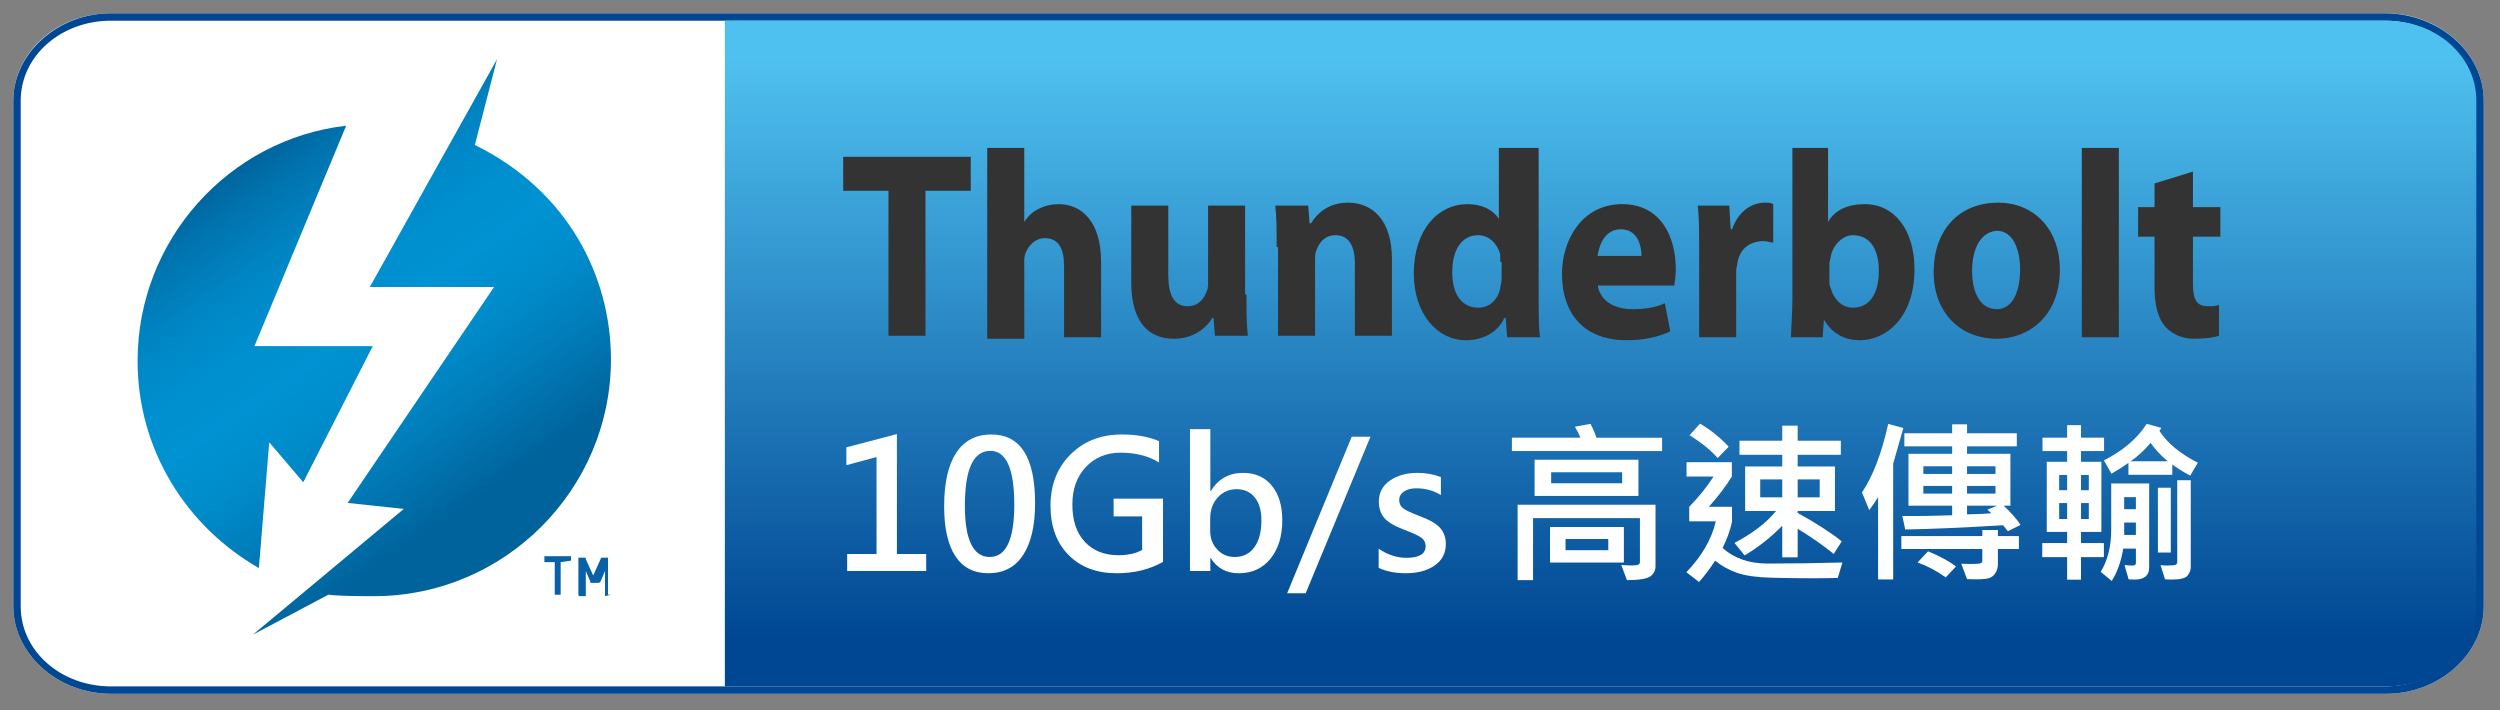 <?xml version="1.0" encoding="utf-8"?>
<!-- Generator: Adobe Illustrator 15.0.0, SVG Export Plug-In . SVG Version: 6.00 Build 0)  -->
<!DOCTYPE svg PUBLIC "-//W3C//DTD SVG 1.1//EN" "http://www.w3.org/Graphics/SVG/1.1/DTD/svg11.dtd">
<svg version="1.1" id="Layer_1" xmlns="http://www.w3.org/2000/svg" xmlns:xlink="http://www.w3.org/1999/xlink" x="0px" y="0px"
	 width="169px" height="48px" viewBox="0 0 169 48" enable-background="new 0 0 169 48" xml:space="preserve">
<rect x="0" y="0" width="169" height="48" fill="#808080" stroke="none"/>
<g>
	<g>
		<path fill="#FFFFFF" d="M7.5,0.9h153.8c3.601,0,6.601,2.7,6.601,5.9V41c0,3.2-3,5.9-6.601,5.9H7.5c-3.6,0-6.6-2.7-6.6-5.9V6.8
			C0.9,3.6,3.8,0.9,7.5,0.9z"/>
	</g>
	<g>
		<path fill="#004793" d="M161.2,1.4c3.399,0,6.1,2.4,6.1,5.4V41c0,3-2.7,5.4-6.1,5.4H7.5c-3.4,0-6.1-2.4-6.1-5.4V6.8
			c0-3,2.7-5.4,6.1-5.4H161.2 M161.2,0.9H7.5c-3.6,0-6.6,2.7-6.6,5.9V41c0,3.2,3,5.9,6.6,5.9h153.8c3.601,0,6.601-2.7,6.601-5.9V6.8
			C167.9,3.6,164.9,0.9,161.2,0.9L161.2,0.9z"/>
	</g>
	
		<linearGradient id="SVGID_1_" gradientUnits="userSpaceOnUse" x1="91.52" y1="836.056" x2="91.52" y2="796.816" gradientTransform="matrix(1 0 0 1 16.68 -792.92)">
		<stop  offset="0" style="stop-color:#004793"/>
		<stop  offset="1" style="stop-color:#4FC1F0"/>
	</linearGradient>
	<path fill="url(#SVGID_1_)" d="M49,46.4v-45h112.3c3.4,0,6.101,2.4,6.101,5.4V41c0,3-2.699,5.4-6.101,5.4H49z"/>
	<g>
		<path fill="#333333" d="M60.06,12.9H57v-2.3h8.623v2.3h-3.06v9.8H60.06V12.9z"/>
		<path fill="#333333" d="M66.736,10h2.504v5l0,0c0.278-0.4,0.557-0.7,1.02-0.9c0.372-0.2,0.835-0.3,1.299-0.3
			c1.576,0,2.874,1.2,2.874,3.9v5.1H71.93V18c0-1.2-0.371-1.9-1.298-1.9c-0.649,0-1.113,0.5-1.299,1c-0.093,0.2-0.093,0.4-0.093,0.6
			v5.2h-2.504V10z"/>
		<path fill="#333333" d="M84.262,19.9c0,1.2,0,2.1,0.093,2.8h-2.226l-0.093-1.2h-0.093c-0.278,0.5-1.112,1.4-2.596,1.4
			c-1.669,0-2.875-1.1-2.875-3.8v-5.2h2.504v4.7c0,1.3,0.371,2.1,1.298,2.1c0.742,0,1.112-0.5,1.298-1
			c0.093-0.2,0.093-0.4,0.093-0.6v-5.2h2.503v6H84.262z"/>
		<path fill="#333333" d="M86.302,16.7c0-1.1,0-2-0.093-2.8h2.227l0.092,1.2h0.093c0.372-0.6,1.112-1.4,2.504-1.4
			c1.669,0,2.968,1.2,2.968,3.8v5.2h-2.504v-4.9c0-1.1-0.37-1.9-1.298-1.9c-0.742,0-1.112,0.5-1.298,1
			c-0.094,0.2-0.094,0.4-0.094,0.7v5.1h-2.504v-6H86.302z"/>
		<path fill="#333333" d="M104.014,10v10.2c0,1,0,2,0.092,2.6h-2.226l-0.093-1.3h-0.094c-0.463,1-1.483,1.5-2.596,1.5
			c-1.947,0-3.523-1.8-3.523-4.5c0-3,1.67-4.7,3.615-4.7c1.021,0,1.764,0.4,2.134,1l0,0V10H104.014z M101.416,17.7
			c0-0.1,0-0.3,0-0.5c-0.186-0.7-0.742-1.3-1.482-1.3c-1.207,0-1.763,1.1-1.763,2.5c0,1.5,0.647,2.4,1.763,2.4
			c0.74,0,1.297-0.5,1.482-1.3c0-0.2,0.093-0.4,0.093-0.6v-1.2H101.416z"/>
		<path fill="#333333" d="M107.999,19.2c0.093,1.1,1.112,1.7,2.317,1.7c0.836,0,1.576-0.1,2.227-0.4l0.371,1.9
			c-0.834,0.4-1.854,0.6-2.969,0.6c-2.781,0-4.356-1.7-4.356-4.5c0-2.2,1.298-4.7,4.079-4.7c2.598,0,3.617,2.2,3.617,4.4
			c0,0.5-0.094,0.9-0.094,1.1h-5.192V19.2z M110.967,17.3c0-0.7-0.277-1.8-1.391-1.8s-1.484,1.1-1.577,1.8H110.967z"/>
		<path fill="#333333" d="M114.861,16.8c0-1.3,0-2.1-0.094-2.9h2.133l0.094,1.6h0.092c0.464-1.3,1.393-1.8,2.227-1.8
			c0.277,0,0.371,0,0.557,0.1v2.6c-0.186,0-0.37-0.1-0.648-0.1c-0.929,0-1.576,0.5-1.763,1.4c0,0.2-0.093,0.4-0.093,0.6v4.5h-2.504
			V16.8L114.861,16.8z"/>
		<path fill="#333333" d="M121.073,10h2.504v5l0,0c0.464-0.8,1.298-1.2,2.504-1.2c1.946,0,3.338,1.7,3.338,4.4
			c0,3.2-1.854,4.8-3.709,4.8c-0.928,0-1.854-0.4-2.411-1.4l0,0l-0.092,1.2h-2.135c0-0.6,0.094-1.6,0.094-2.6V10H121.073z
			 M123.67,19c0,0.2,0,0.3,0.094,0.5c0.186,0.7,0.74,1.3,1.483,1.3c1.112,0,1.762-0.9,1.762-2.5c0-1.4-0.557-2.4-1.762-2.4
			c-0.649,0-1.299,0.6-1.483,1.4c0,0.2-0.094,0.3-0.094,0.5V19z"/>
		<path fill="#333333" d="M139.249,18.2c0,3.2-2.133,4.7-4.267,4.7c-2.41,0-4.266-1.7-4.266-4.5c0-2.9,1.764-4.7,4.358-4.7
			C137.58,13.7,139.249,15.6,139.249,18.2z M133.313,18.3c0,1.5,0.559,2.6,1.67,2.6c1.021,0,1.576-1.1,1.576-2.7
			c0-1.3-0.463-2.6-1.576-2.6C133.777,15.7,133.313,17,133.313,18.3z"/>
		<path fill="#333333" d="M140.73,10h2.504v12.8h-2.504V10z"/>
		<path fill="#333333" d="M148.243,11.6V14h1.854v2h-1.854v3.2c0,1.1,0.278,1.5,1.021,1.5c0.37,0,0.555,0,0.74-0.1v2.1
			c-0.277,0.1-0.927,0.2-1.668,0.2c-0.835,0-1.482-0.3-1.947-0.8c-0.464-0.5-0.742-1.4-0.742-2.6V16h-1.111v-2h1.111v-1.6
			L148.243,11.6z"/>
	</g>
	<g>
		<path fill="#FFFFFF" d="M37.8,37.6L37.8,37.6C37.7,37.6,37.7,37.6,37.8,37.6h-0.6v2l0,0l0,0h-0.3l0,0l0,0v-2h-0.6l0,0l0,0v-0.3
			l0,0l0,0h1.6l0,0l0,0v0.3H37.8z M40.3,39.6C40.3,39.6,40.3,39.7,40.3,39.6L39.9,39.7l0,0l0,0v-1.5l0,0l0,0l-0.3,0.6L39.5,38.9
			h-0.3c-0.1,0-0.1,0-0.1-0.102l-0.3-0.6l0,0l0,0v1.5l0,0c0,0,0,0-0.1,0h-0.3c0,0-0.1,0-0.1-0.102V37.4V37.3h0.1h0.3
			c0.1,0,0.1,0,0.1,0.101l0.5,1l0,0l0,0l0.5-1l0.1-0.101h0.3h0.1V37.4V39.6z"/>
		<path fill="#FFFFFF" d="M18.3,37.8c-4.5-2.5-7.6-7.399-7.6-12.899c0-7.601,5.7-13.799,13-14.699L17.9,24h7.4L21,32.6L18.9,30
			L18.3,37.8z M31.8,11.4L33.3,6l-8.1,14.2H33l-9.2,13.6l3.5,0.4L17.8,42.1l4.7-2.5c0.7,0.102,2.1,0.102,2.8,0.102
			c8.2,0,14.8-6.602,14.8-14.801C40.3,19.6,37.6,14.2,31.8,11.4z"/>
	</g>
	<g>
		<g>
			<g>
				<g>
					<defs>
						<path id="SVGID_2_" d="M9.3,24.4c0,6,3.3,11.2,8.2,14l0.7-8.5l2.3,2.699l4.7-9.201h-8l6.2-14.9C15.5,9.4,9.3,16.2,9.3,24.4
							 M25,19.4h8.4L23.5,34l3.8,0.4l-10.2,8.5l5.1-2.7c0.7,0.1,2.3,0.1,3.1,0.1c8.8,0,16-7.2,16-16c0-5.6-2.9-11.4-9.2-14.5L33.6,4
							L25,19.4z"/>
					</defs>
					<clipPath id="SVGID_3_">
						<use xlink:href="#SVGID_2_"  overflow="visible"/>
					</clipPath>
					
						<linearGradient id="SVGID_4_" gradientUnits="userSpaceOnUse" x1="-631.551" y1="422.706" x2="-630.645" y2="422.706" gradientTransform="matrix(17.61 25.464 25.464 -17.61 374.231 23536.508)">
						<stop  offset="0" style="stop-color:#00639C"/>
						<stop  offset="0.091" style="stop-color:#0073AE"/>
						<stop  offset="0.228" style="stop-color:#0084C2"/>
						<stop  offset="0.364" style="stop-color:#008ECE"/>
						<stop  offset="0.5" style="stop-color:#0092D2"/>
						<stop  offset="0.623" style="stop-color:#008DCC"/>
						<stop  offset="0.791" style="stop-color:#007DBA"/>
						<stop  offset="0.986" style="stop-color:#00649D"/>
						<stop  offset="0.994" style="stop-color:#00639C"/>
						<stop  offset="1" style="stop-color:#00639C"/>
					</linearGradient>
					<polygon clip-path="url(#SVGID_3_)" fill="url(#SVGID_4_)" points="31,-10.9 59.5,30.4 19.7,57.9 -8.9,16.6 					"/>
				</g>
			</g>
		</g>
		<g>
			<path fill="#0860A7" d="M38.6,37.9C38.6,38,38.6,38,38.6,37.9C38.5,38,38.5,38,38.6,37.9L37.9,38v2.1c0,0,0,0,0,0.102
				c0,0,0,0-0.1,0h-0.3l0,0c0,0,0,0,0-0.102V38h-0.6c0,0,0,0-0.1,0c0,0,0,0,0-0.1V37.6l0,0c0,0,0,0,0.1,0h1.7l0,0l0,0V37.9z"/>
			<path fill="#0860A7" d="M41.3,40.2L41.3,40.2l-0.4,0.1l0,0c0,0,0,0,0-0.1V38.6l0,0l0,0l-0.3,0.7L40.5,39.4H40
				c-0.1,0-0.1,0-0.1-0.102L39.6,38.6l0,0l0,0V40.2c0,0,0,0,0,0.1l0,0h-0.4c0,0-0.1,0-0.1-0.1v-2.4v-0.1h0.1h0.3
				c0.1,0,0.1,0,0.1,0.1l0.5,1.101l0,0l0,0l0.5-1.101c0-0.1,0.1-0.1,0.1-0.1H41h0.1v0.1v2.4H41.3z"/>
		</g>
	</g>
</g>
<g enable-background="new    ">
	<path fill="#FFFFFF" d="M62.612,38.6h-5.344v-1.148h1.986v-6.557l-2.039,0.551v-1.207l3.416-0.896v8.109h1.98V38.6z"/>
	<path fill="#FFFFFF" d="M63.825,34.234c0-1.594,0.272-2.803,0.817-3.627s1.335-1.236,2.37-1.236c1.973,0,2.959,1.549,2.959,4.646
		c0,1.516-0.27,2.684-0.809,3.504s-1.32,1.23-2.344,1.23c-0.988,0-1.734-0.387-2.238-1.16S63.825,35.699,63.825,34.234z
		 M65.226,34.182c0,2.313,0.561,3.469,1.682,3.469c1.105,0,1.658-1.18,1.658-3.539c0-2.422-0.541-3.633-1.623-3.633
		C65.798,30.479,65.226,31.713,65.226,34.182z"/>
	<path fill="#FFFFFF" d="M78.62,37.984c-0.906,0.512-1.951,0.768-3.135,0.768c-1.355,0-2.439-0.412-3.252-1.236
		s-1.219-1.934-1.219-3.328c0-1.41,0.45-2.565,1.351-3.466s2.06-1.351,3.478-1.351c0.977,0,1.813,0.15,2.508,0.451v1.441
		c-0.715-0.441-1.58-0.662-2.596-0.662c-0.957,0-1.74,0.322-2.35,0.967s-0.914,1.49-0.914,2.537c0,1.078,0.28,1.919,0.841,2.522
		s1.319,0.905,2.276,0.905c0.633,0,1.166-0.117,1.6-0.352v-2.273H75.28v-1.195h3.34V37.984z"/>
	<path fill="#FFFFFF" d="M81.819,37.727V38.6h-1.377v-9.592h1.377v4.189h0.029c0.5-0.82,1.23-1.23,2.191-1.23
		c0.82,0,1.466,0.288,1.937,0.864s0.706,1.356,0.706,2.341c0,1.078-0.267,1.944-0.8,2.599s-1.247,0.981-2.142,0.981
		c-0.836,0-1.467-0.342-1.893-1.025H81.819z M81.808,35.893c0,0.492,0.157,0.908,0.472,1.248s0.708,0.51,1.181,0.51
		c0.574,0,1.02-0.22,1.336-0.659s0.475-1.048,0.475-1.825c0-0.652-0.149-1.165-0.448-1.538s-0.706-0.56-1.222-0.56
		s-0.943,0.187-1.283,0.56s-0.51,0.854-0.51,1.444V35.893z"/>
	<path fill="#FFFFFF" d="M92.642,29.523l-4.377,10.582h-1.254l4.365-10.582H92.642z"/>
	<path fill="#FFFFFF" d="M93.198,37.094c0.605,0.41,1.234,0.615,1.887,0.615c0.859,0,1.289-0.266,1.289-0.797
		c0-0.223-0.09-0.405-0.27-0.548s-0.584-0.331-1.213-0.565c-0.66-0.254-1.105-0.524-1.336-0.812s-0.346-0.647-0.346-1.081
		c0-0.598,0.25-1.07,0.75-1.418s1.119-0.521,1.857-0.521c0.566,0,1.096,0.094,1.588,0.281v1.219
		c-0.492-0.305-1.043-0.457-1.652-0.457c-0.348,0-0.629,0.072-0.844,0.217s-0.322,0.334-0.322,0.568c0,0.23,0.079,0.412,0.237,0.545
		s0.522,0.309,1.093,0.527c0.703,0.258,1.183,0.532,1.438,0.823s0.384,0.653,0.384,1.087c0,0.613-0.25,1.096-0.75,1.447
		s-1.156,0.527-1.969,0.527c-0.695,0-1.303-0.121-1.822-0.363V37.094z"/>
	<path fill="#FFFFFF" d="M112.358,30.49h-10.154v-0.902h4.623c-0.074-0.215-0.195-0.463-0.363-0.744l1.055-0.193
		c0.184,0.355,0.316,0.668,0.398,0.938h4.441V30.49z M111.913,38.277c0,0.27-0.109,0.492-0.328,0.668s-0.754,0.268-1.605,0.275
		l-0.381-1.031c0.27,0.023,0.496,0.035,0.68,0.035c0.254,0,0.414-0.02,0.48-0.059s0.1-0.098,0.1-0.176v-2.965h-7.225v4.195h-1.043
		v-5.098h9.322V38.277z M110.759,33.525h-7.02v-2.449h7.02V33.525z M109.774,38.025h-4.992v-2.402h4.992V38.025z M109.657,32.67
		v-0.744h-4.799v0.744H109.657z M108.72,37.193v-0.756h-2.889v0.756H108.72z"/>
	<path fill="#FFFFFF" d="M124.546,38.025l-0.311,1.043c-0.492,0.016-1.068,0.023-1.729,0.023c-0.887,0-1.813-0.013-2.78-0.038
		s-1.728-0.133-2.282-0.322s-1.055-0.466-1.5-0.829c-0.363,0.555-0.727,1.035-1.09,1.441l-0.855-0.662
		c1.043-1.082,1.707-2.229,1.992-3.439h-1.799v-0.984c0.641-0.656,1.189-1.338,1.646-2.045h-1.828v-0.967h3.064v0.967
		c-0.391,0.637-0.908,1.318-1.553,2.045h1.564v1.008c-0.125,0.59-0.338,1.182-0.639,1.775c0.781,0.703,1.797,1.055,3.047,1.055
		C121.179,38.096,122.862,38.072,124.546,38.025z M116.858,30.197l-0.744,0.768c-0.434-0.504-1.066-1.02-1.898-1.547l0.709-0.779
		C115.64,29.061,116.284,29.58,116.858,30.197z M124.499,36.596l-0.539,0.85c-0.75-0.605-1.563-1.172-2.438-1.699v1.928h-1.043
		v-2.133c-0.797,0.805-1.645,1.473-2.543,2.004l-0.686-0.844c1.242-0.656,2.178-1.375,2.807-2.156h-2.086v-3.012h2.508v-0.791
		h-2.889v-0.949h2.889v-1.02h1.043v1.02h2.918v0.949h-2.918v0.791h2.52v3.012h-2.52v0.129
		C122.757,35.354,123.749,35.994,124.499,36.596z M120.479,33.619v-1.213h-1.488v1.213H120.479z M123.011,33.619v-1.213h-1.488
		v1.213H123.011z"/>
	<path fill="#FFFFFF" d="M128.665,28.938l-0.686,2.402v7.834h-1.02v-5.566c-0.168,0.277-0.367,0.57-0.598,0.879l-0.492-1.201
		c0.742-1.098,1.334-2.643,1.775-4.635L128.665,28.938z M136.476,37.111h-1.418v1.031c0,0.215-0.052,0.407-0.155,0.577
		s-0.238,0.286-0.404,0.349s-0.466,0.094-0.899,0.094c-0.16,0-0.369-0.004-0.627-0.012l-0.393-1.043
		c0.184,0.012,0.369,0.018,0.557,0.018c0.363,0,0.599-0.011,0.706-0.032s0.161-0.085,0.161-0.19v-0.791h-5.473v-0.873h5.473v-0.41
		h1.055v0.41h1.418V37.111z M136.587,35.482l-0.855,0.428l-0.322-0.404c-2.723,0.164-4.928,0.26-6.615,0.287l-0.199-0.914
		c1.086,0.012,2.209-0.004,3.369-0.047v-0.65h-2.953v-3.504h2.953v-0.504h-3.229v-0.885h3.229v-0.604h1.008v0.604h3.363v0.885
		h-3.363v0.504h2.93v3.504h-0.457C135.96,34.666,136.341,35.1,136.587,35.482z M132.228,38.289l-0.697,0.744
		c-0.598-0.434-1.232-0.77-1.904-1.008l0.709-0.756C131.124,37.594,131.755,37.934,132.228,38.289z M131.964,32.037v-0.516h-1.945
		v0.516H131.964z M131.964,33.367v-0.516h-1.945v0.516H131.964z M134.894,32.037v-0.516h-1.922v0.516H134.894z M134.894,33.367
		v-0.516h-1.922v0.516H134.894z M134.999,34.182h-2.027v0.592c0.809-0.023,1.357-0.049,1.646-0.076
		c-0.102-0.098-0.193-0.178-0.275-0.24L134.999,34.182z"/>
	<path fill="#FFFFFF" d="M142.235,30.49h-1.559v0.727h1.377v4.74h-1.377v0.756h1.547v0.949h-1.547v1.523h-0.938v-1.523h-1.682
		v-0.949h1.682v-0.756h-1.377v-4.74h1.377V30.49h-1.664v-0.902h1.664v-0.85h0.938v0.85h1.559V30.49z M139.739,33.139v-1.031H139.2
		v1.031H139.739z M139.739,35.084v-1.078H139.2v1.078H139.739z M141.204,33.139v-1.031h-0.527v1.031H141.204z M141.204,35.084
		v-1.078h-0.527v1.078H141.204z M145.282,38.371c0,0.539-0.33,0.809-0.99,0.809c-0.105,0-0.238-0.006-0.398-0.018l-0.275-0.961
		c0.211,0.02,0.391,0.029,0.539,0.029c0.152,0,0.229-0.057,0.229-0.17v-0.973h-0.855c-0.148,0.875-0.408,1.604-0.779,2.186
		l-0.744-0.615c0.473-0.781,0.709-1.732,0.709-2.854v-3.123h2.566V38.371z M148.575,31.281l-0.521,0.873
		c-0.531-0.293-0.934-0.545-1.207-0.756v0.697h-2.965v-0.803c-0.32,0.227-0.701,0.471-1.143,0.732l-0.516-0.902
		c1.301-0.66,2.266-1.484,2.895-2.473l0.984,0.275c-0.016,0.043-0.057,0.111-0.123,0.205
		C146.503,29.947,147.368,30.664,148.575,31.281z M144.386,34.422v-0.814h-0.791v0.814H144.386z M144.386,36.162v-0.838h-0.791
		v0.838H144.386z M146.542,31.182c-0.5-0.418-0.887-0.834-1.16-1.248c-0.418,0.496-0.867,0.912-1.348,1.248H146.542z
		 M146.747,37.352h-0.873v-4.383h0.873V37.352z M148.095,38.359c0,0.172-0.068,0.352-0.205,0.539s-0.496,0.281-1.078,0.281
		c-0.156,0-0.309-0.006-0.457-0.018l-0.305-0.961c0.152,0.02,0.311,0.029,0.475,0.029c0.324,0,0.515-0.021,0.571-0.062
		s0.085-0.101,0.085-0.179v-5.525h0.914V38.359z"/>
</g>
</svg>
